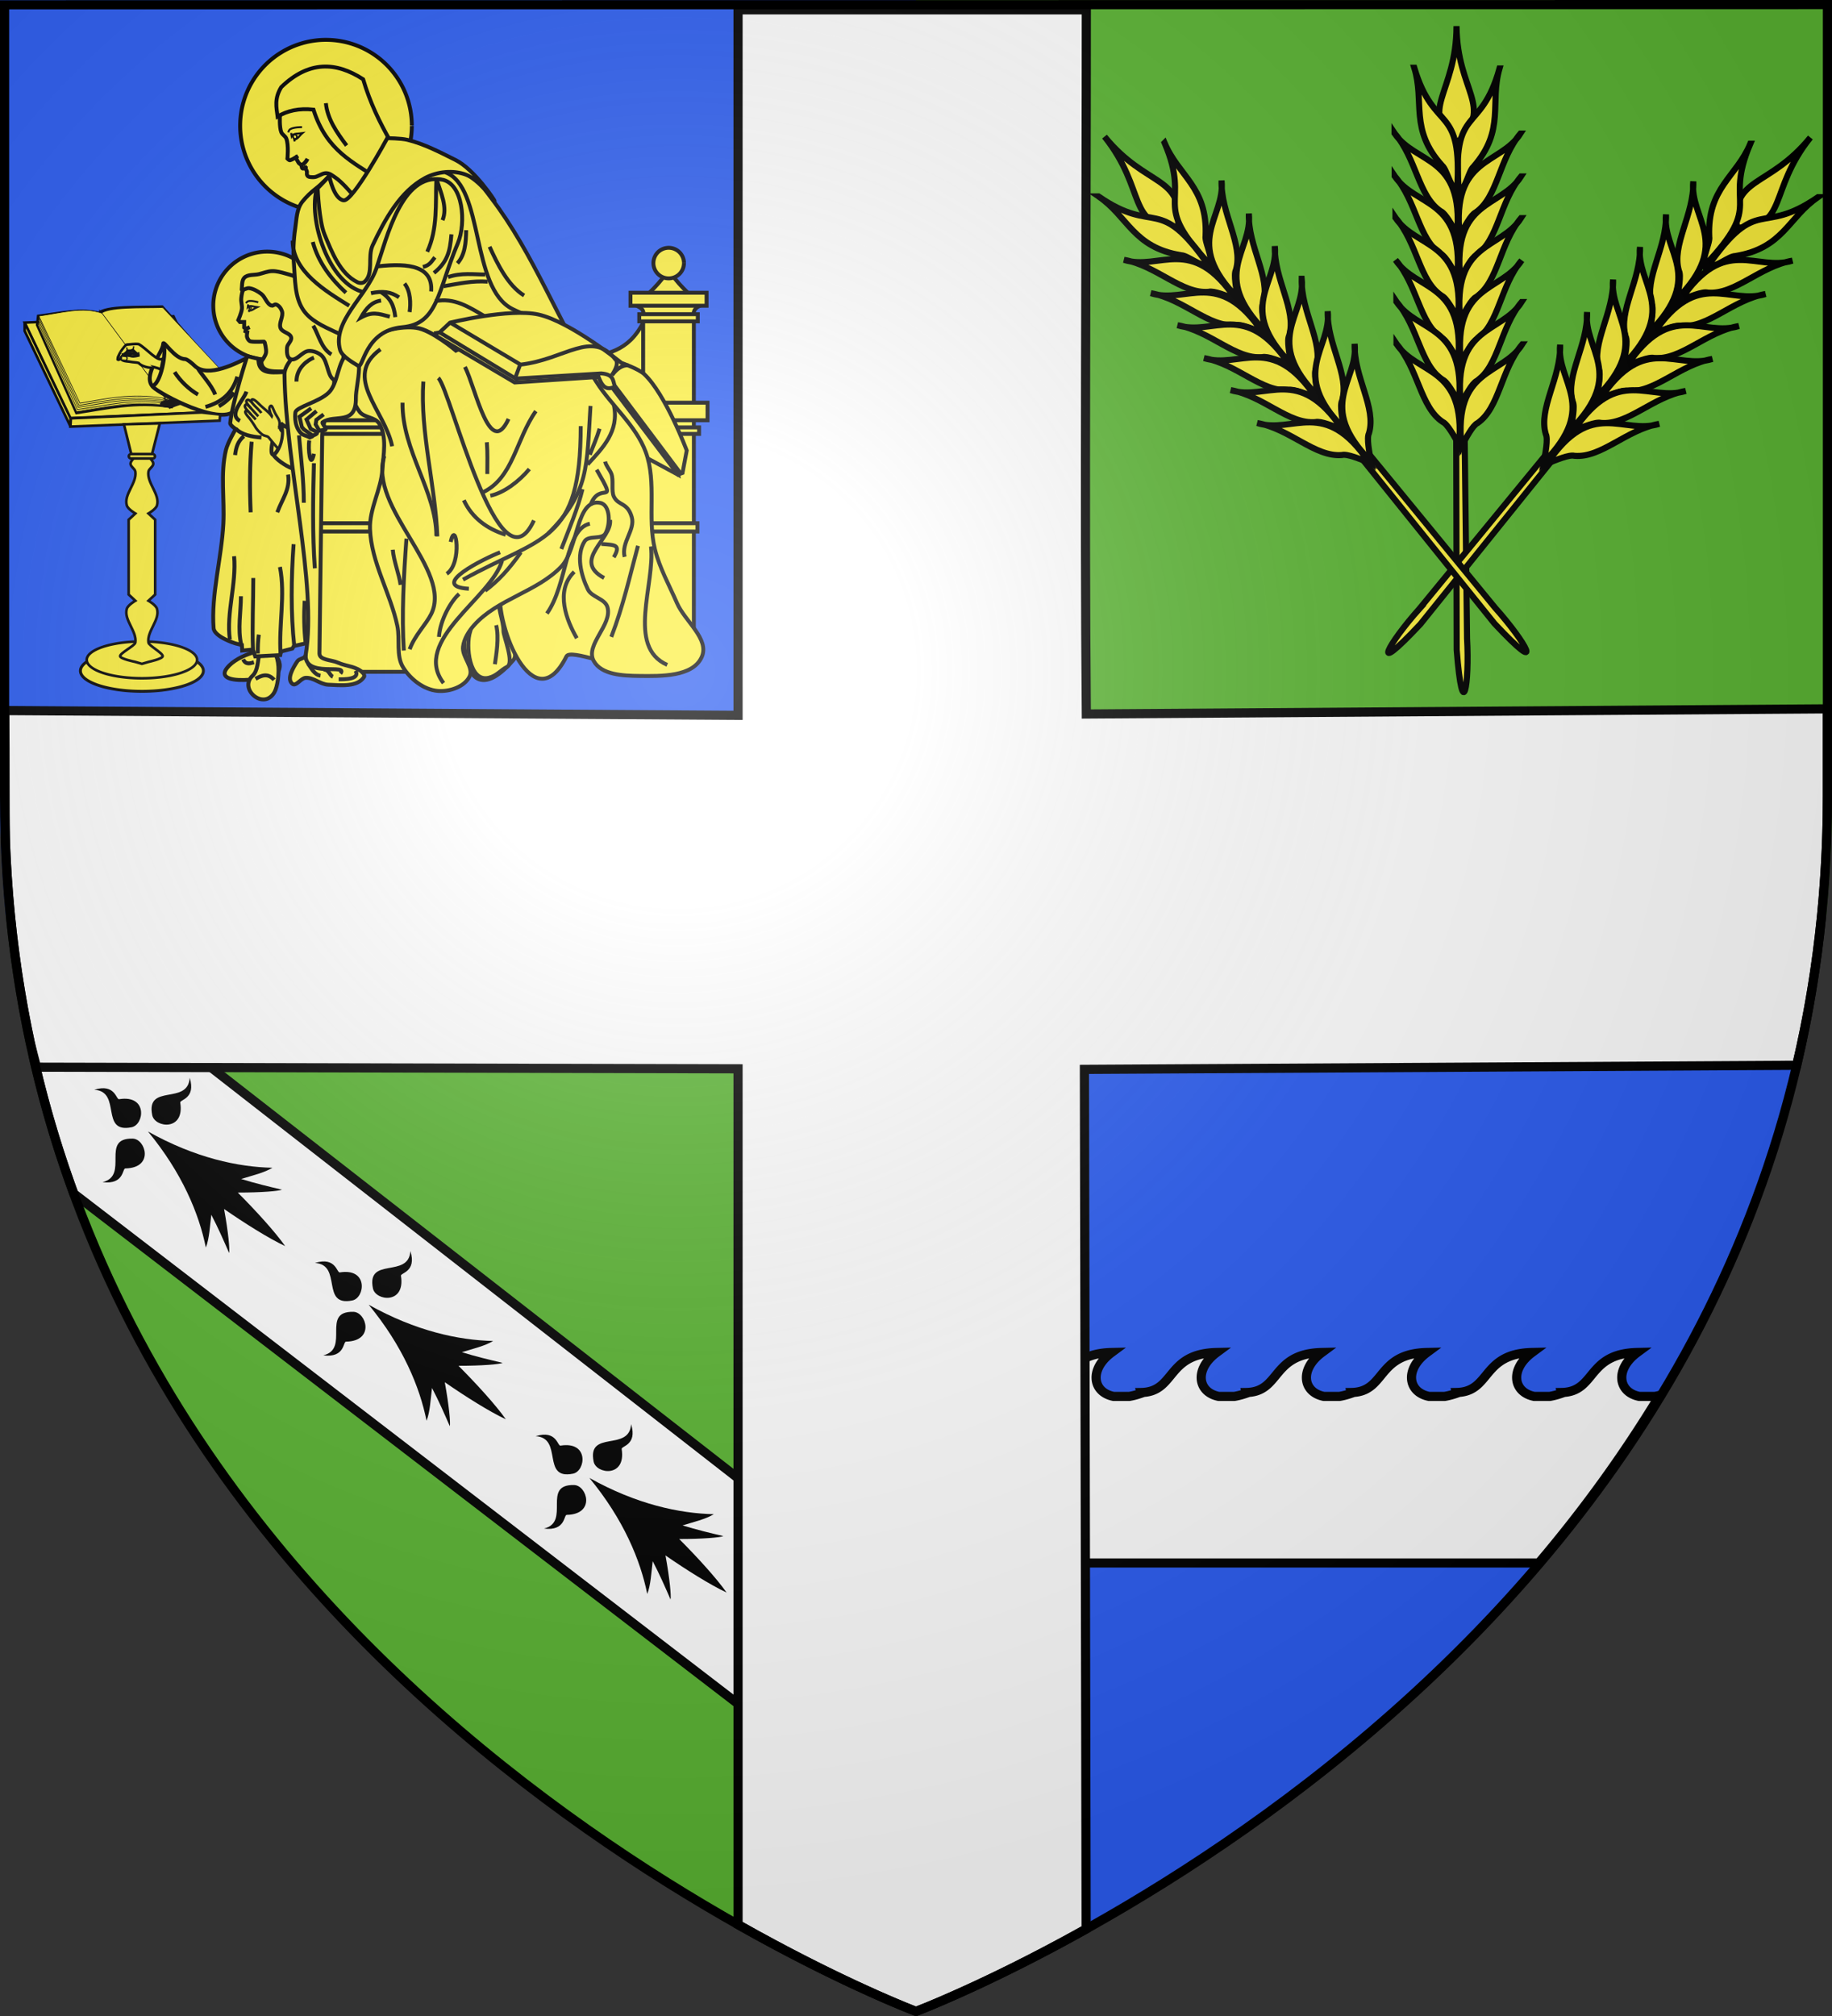 <svg xmlns="http://www.w3.org/2000/svg" xmlns:xlink="http://www.w3.org/1999/xlink" width="600" height="660" version="1.0"><rect width="100%" height="100%" fill="#333333" stroke="none"/><defs><radialGradient xlink:href="#a" id="e" cx="221.445" cy="226.331" r="300" fx="221.445" fy="226.331" gradientTransform="matrix(1.353 0 0 1.349 -77.63 -85.747)" gradientUnits="userSpaceOnUse"/><linearGradient id="a"><stop offset="0" style="stop-color:white;stop-opacity:.314"/><stop offset=".19" style="stop-color:white;stop-opacity:.251"/><stop offset=".6" style="stop-color:#6b6b6b;stop-opacity:.125"/><stop offset="1" style="stop-color:black;stop-opacity:.125"/></linearGradient></defs><g style="display:inline"><path d="M0 0v260.43c0 13.58.672 26.762 1.947 39.57H300V0zM300 300v358.5S570.474 556.543 596 300z" style="fill:#2b5df2;fill-opacity:1;fill-rule:evenodd;stroke:none;display:inline"/><path d="M300 300v360S27.698 557.617 2 300zM600 0v260.43c0 13.58-.672 26.762-1.947 39.57H300V0z" style="fill:#5ab532;fill-opacity:1;fill-rule:evenodd;stroke:none;display:inline"/></g><g style="display:inline"><path d="M329.625 442.781c-16.605.367-13.404 12.827-24.656 13.094v.656c.587 3.205.233 8.58 0 12.313v2.75c.383-.052.751-.134 1.094-.219.009 9.56 0 16.598 0 19.125-.347.036-.716.054-1.094.063v.718c.472 2.664.324 6.8.125 10.25.134 1.543.386 3.085.781 4.594a9 9 0 0 0 1-.281 20.6 20.6 0 0 0 2.469 5.844h194.625c14.187-16.712 27.581-34.992 39.594-54.875-.537.133-1.057.26-1.563.343h-5.125c-6.987-1.391-8.014-8.933-.656-14.375-16.675.369-13.392 12.928-24.813 13.094.022.085.043.161.063.25-1.392.484-2.692.832-3.906 1.031h-5.094c-6.987-1.391-8.045-8.933-.688-14.375-16.674.369-13.391 12.928-24.812 13.094.021.085.074.161.093.25-1.392.484-2.722.832-3.937 1.031h-5.094c-6.987-1.39-8.045-8.933-.687-14.375-16.674.369-13.36 12.928-24.782 13.094.022.084.012.161.032.25-1.392.484-2.692.832-3.907 1.031h-5.093c-6.982-1.391-8.014-8.933-.657-14.375-16.674.369-13.391 12.928-24.812 13.094.021.085.043.161.062.25-1.392.484-2.722.832-3.937 1.031h-5.094c-6.987-1.39-8.045-8.933-.687-14.375-16.674.369-13.36 12.928-24.782 13.094.022.084.044.161.063.25-1.392.484-2.692.832-3.906 1.031h-5.125c-6.987-1.391-8.014-8.933-.657-14.375-16.674.369-13.391 12.928-24.812 13.094.022.084.043.161.062.25-1.392.484-2.691.832-3.906 1.031h-5.125c-6.986-1.391-8.013-8.933-.656-14.375z" style="fill:#fff;fill-opacity:1;fill-rule:evenodd;stroke:#000;stroke-width:3;stroke-linecap:butt;stroke-linejoin:miter;stroke-miterlimit:4;stroke-opacity:1;stroke-dasharray:none;display:inline"/><g transform="translate(-85 -325.693)scale(.426)"><path d="M272.236 1281.547a42.426 14.142 0 1 1-84.853 0 42.426 14.142 0 1 1 84.853 0z" style="fill:#fcef3c;fill-opacity:1;fill-rule:evenodd;stroke:#000;stroke-width:2;stroke-linecap:butt;stroke-linejoin:miter;stroke-miterlimit:4;stroke-opacity:1;stroke-dasharray:none;stroke-dashoffset:0;display:inline" transform="translate(52.622 -147.575)scale(1.114)"/><path d="M272.236 1281.547a42.426 14.142 0 1 1-84.853 0 42.426 14.142 0 1 1 84.853 0z" style="fill:#fcef3c;fill-opacity:1;fill-rule:evenodd;stroke:#000;stroke-width:2;stroke-linecap:butt;stroke-linejoin:miter;stroke-miterlimit:4;stroke-opacity:1;stroke-dasharray:none;stroke-dashoffset:0" transform="translate(78.815 -9.9)"/><path d="M-260.257 1110.069h114.605v81.347h-114.605z" style="fill:#fcef3c;fill-opacity:1;fill-rule:evenodd;stroke:#000;stroke-width:2.085;stroke-linecap:butt;stroke-linejoin:miter;stroke-miterlimit:4;stroke-opacity:1;stroke-dasharray:none;stroke-dashoffset:0" transform="matrix(.999 -.043 .431 .902 0 0)"/><g style="fill:#fcef3c"><path d="m-345.198 366.89-.908 108.598c-33.665-9.28-48.792-5.26-83.11-3.08l11.26-97.69 1.338-9.704c24.34-1.185 57.16-5.718 71.42 1.875z" style="fill:#fcef3c;stroke:#000;stroke-width:2.851;stroke-linecap:butt;stroke-linejoin:miter;stroke-miterlimit:4;stroke-opacity:1;stroke-dasharray:none;stroke-dashoffset:0;marker:none;visibility:visible;display:inline;overflow:visible" transform="matrix(-.699 .055 .495 .665 -147.423 780.34)"/><path d="M-345.198 473.63c-33.12-9.887-82.242-3.064-82.242-3.064l11-97.315" style="fill:#fcef3c;stroke:#000;stroke-width:.713;stroke-linecap:butt;stroke-linejoin:miter;stroke-miterlimit:4;stroke-opacity:1;stroke-dasharray:none;stroke-dashoffset:0;marker:none;visibility:visible;display:inline;overflow:visible" transform="matrix(-.699 .055 .495 .665 -147.423 780.34)"/><path d="M-345.198 471.63c-32.584-9.76-83.599-2.425-83.53-2.775l13.853-97.3" style="fill:#fcef3c;stroke:#000;stroke-width:.713;stroke-linecap:butt;stroke-linejoin:miter;stroke-miterlimit:4;stroke-opacity:1;stroke-dasharray:none;stroke-dashoffset:0;marker:none;visibility:visible;display:inline;overflow:visible" transform="matrix(-.699 .055 .495 .665 -147.423 780.34)"/><path d="M-345.198 469.63c-32.711-10.411-84.483-3.13-84.483-3.13l16.668-92.864" style="fill:#fcef3c;stroke:#000;stroke-width:.713;stroke-linecap:butt;stroke-linejoin:miter;stroke-miterlimit:4;stroke-opacity:1;stroke-dasharray:none;stroke-dashoffset:0;marker:none;visibility:visible;display:inline;overflow:visible" transform="matrix(-.699 .055 .495 .665 -147.423 780.34)"/><path d="M-345.198 467.63c-31.84-9.656-85.791-2.57-85.595-3.36l19.269-77.42" style="fill:#fcef3c;stroke:#000;stroke-width:.713;stroke-linecap:butt;stroke-linejoin:miter;stroke-miterlimit:4;stroke-opacity:1;stroke-dasharray:none;stroke-dashoffset:0;marker:none;visibility:visible;display:inline;overflow:visible" transform="matrix(-.699 .055 .495 .665 -147.423 780.34)"/><path d="M-345.198 465.63c-31.026-9.19-86.833-4.061-86.74-4.624l15.795-95.156" style="fill:#fcef3c;stroke:#000;stroke-width:.713;stroke-linecap:butt;stroke-linejoin:miter;stroke-miterlimit:4;stroke-opacity:1;stroke-dasharray:none;stroke-dashoffset:0;marker:none;visibility:visible;display:inline;overflow:visible" transform="matrix(-.699 .055 .495 .665 -147.423 780.34)"/></g><g style="fill:#fcef3c"><path d="M-345.198 366.89v108.24c-33.664-9.28-68.184-3.745-102.503-1.565l27.044-98.623 8.64-10.498c24.34-1.185 52.559-5.148 66.82 2.445z" style="fill:#fcef3c;stroke:#000;stroke-width:2.851;stroke-linecap:butt;stroke-linejoin:miter;stroke-miterlimit:4;stroke-opacity:1;stroke-dasharray:none;stroke-dashoffset:0;marker:none;visibility:visible;display:inline;overflow:visible" transform="matrix(.699 -.055 .495 .665 336.752 742.324)"/><path d="M-345.198 473.63c-33.12-9.887-66.841-4.228-100.938-1.702l26.995-98.453" style="fill:#fcef3c;stroke:#000;stroke-width:.3;stroke-linecap:butt;stroke-linejoin:miter;stroke-miterlimit:4;stroke-opacity:1;stroke-dasharray:none;stroke-dashoffset:0;marker:none;visibility:visible;display:inline;overflow:visible" transform="matrix(.699 -.055 .495 .665 336.752 742.324)"/><path d="M-345.198 471.63c-32.584-9.76-65.34-3.336-98.85-1.692l26.472-98.158" style="fill:#fcef3c;stroke:#000;stroke-width:.713;stroke-linecap:butt;stroke-linejoin:miter;stroke-miterlimit:4;stroke-opacity:1;stroke-dasharray:none;stroke-dashoffset:0;marker:none;visibility:visible;display:inline;overflow:visible" transform="matrix(.699 -.055 .495 .665 336.752 742.324)"/><path d="M-345.198 469.63c-32.125-9.331-63.545-4.471-96.175-1.971l26.21-99.205" style="fill:#fcef3c;stroke:#000;stroke-width:.713;stroke-linecap:butt;stroke-linejoin:miter;stroke-miterlimit:4;stroke-opacity:1;stroke-dasharray:none;stroke-dashoffset:0;marker:none;visibility:visible;display:inline;overflow:visible" transform="matrix(.699 -.055 .495 .665 336.752 742.324)"/><path d="M-345.198 467.63c-31.545-9.15-61.894-4.658-93.827-2.112l25.818-99.216" style="fill:#fcef3c;stroke:#000;stroke-width:.713;stroke-linecap:butt;stroke-linejoin:miter;stroke-miterlimit:4;stroke-opacity:1;stroke-dasharray:none;stroke-dashoffset:0;marker:none;visibility:visible;display:inline;overflow:visible" transform="matrix(.699 -.055 .495 .665 336.752 742.324)"/><path d="M-344.102 465.345c-31.027-9.19-61.35-4.705-92.317-2.087l24.712-98.716c24.583-1.35 53.057-6.964 67.765 2.507z" style="fill:#fcef3c;stroke:#000;stroke-width:.713;stroke-linecap:butt;stroke-linejoin:miter;stroke-miterlimit:4;stroke-opacity:1;stroke-dasharray:none;stroke-dashoffset:0;marker:none;visibility:visible;display:inline;overflow:visible" transform="matrix(.699 -.055 .495 .665 336.752 742.324)"/></g><path d="M325 1078.25a5.5 2.75 0 1 1-11 0 5.5 2.75 0 1 1 11 0z" style="fill:#000;fill-opacity:1;fill-rule:evenodd;stroke:#000;stroke-width:2;stroke-linecap:butt;stroke-linejoin:miter;stroke-miterlimit:4;stroke-opacity:1;stroke-dasharray:none;stroke-dashoffset:0" transform="matrix(.994 -.085 .106 .799 -102.881 240.295)"/><path d="M586.5 1217c-13.192 12.559 15.413 45.877 7.75 54.75-52.61 60.919-45.273-79.766-7.75-54.75z" style="fill:#fcef3c;stroke:#000;stroke-width:3;stroke-linecap:butt;stroke-linejoin:miter;stroke-miterlimit:4;stroke-opacity:1;stroke-dasharray:none"/><path d="M584 1218c-3.305 28.326 25.932 101.136 51 51 3.143-6.287 40.135 10.73 44 3 40.868-81.736-35.785-207.958-95-54zM396 1265.5c-6.766 1.767-15.083 5.333-20.25 10.5-17.347 17.347 34.74 10.768 37.75 4.75 5.187-10.374-8.32-20.605-17.5-15.25zM694.25 1012c-12.001 23.66-28.702 23.822-44.5 28.5l39.5 33.5 23.25-20.5zM694.25 1006.25c.3-4.3-2.664-5.336-5.25-6.75 8.61-9.155 18.736-17.636 24.625-28 5.71 10.499 15.838 18.79 24.625 27.75-3.558 1.393-5.606 3.609-5.5 7z" style="fill:#fcef3c;stroke:#000;stroke-width:3;stroke-linecap:butt;stroke-linejoin:miter;stroke-miterlimit:4;stroke-opacity:1;stroke-dasharray:none"/><path d="M694 1006h38.978v260.5H694z" style="color:#000;fill:#fcef3c;stroke:#000;stroke-width:3;stroke-linecap:butt;stroke-linejoin:miter;stroke-miterlimit:4;stroke-opacity:1;stroke-dasharray:none;marker:none;visibility:visible;display:inline;overflow:visible"/><path d="M676.586 1166.642h59.153v6.363h-59.153zM690.989 1006h45v5.5h-45zM689.989 1093h47v5h-47zM683.489 1074h60v13.5h-60z" style="color:#000;fill:#fcef3c;stroke:#000;stroke-width:3;stroke-linecap:butt;stroke-linejoin:miter;stroke-miterlimit:4;stroke-opacity:1;stroke-dasharray:none;marker:none;visibility:visible;display:inline;overflow:visible"/><path d="M437.699 1080.728h77.782v200.111h-77.782z" style="color:#000;fill:#fcef3c;fill-opacity:1;fill-rule:nonzero;stroke:#000;stroke-width:3;stroke-linecap:butt;stroke-linejoin:miter;stroke-miterlimit:4;stroke-opacity:1;stroke-dasharray:none;marker:none;visibility:visible;display:inline;overflow:visible"/><path d="M446.847 1093h47v5h-47zM448 1074h60v13.5h-60z" style="color:#000;fill:#fcef3c;stroke:#000;stroke-width:3;stroke-linecap:butt;stroke-linejoin:miter;stroke-miterlimit:4;stroke-opacity:1;stroke-dasharray:none;marker:none;visibility:visible;display:inline;overflow:visible"/><path d="M445 999a41.5 41.5 0 1 1 0-.19" style="color:#000;fill:#fcef3c;stroke:#000;stroke-width:3;stroke-linecap:butt;stroke-linejoin:miter;stroke-miterlimit:4;stroke-opacity:1;stroke-dasharray:none;marker:none;visibility:visible;display:inline;overflow:visible" transform="translate(1.5 .5)"/><path d="M390.058 1039.326c-7.425 3.55-30.828 16.404-41.058 6.174-1.203-1.203-5.466-5-7.25-5-7.868 0-16.75-15.085-16.75-11.75 0 6.614-16.586 24.414-7.75 33.25 5.522 5.522 51.008 29.742 62.5 18.25 5.752-5.752 11.542-32.283 10.308-40.924zM398.98 1266.401c-1.359 6.134-1.085 13.538-5.329 17.488-10.82 10.07 8.56 26.892 16.801 12.72 4.879-8.39 6.352-42.649-11.472-30.208z" style="fill:#fcef3c;stroke:#000;stroke-width:3;stroke-linecap:butt;stroke-linejoin:miter;stroke-miterlimit:4;stroke-opacity:1;stroke-dasharray:none"/><path d="M389.588 1038.265s-11.304 34.736-13.088 51.36c-.192 1.785 4.25 4.625 4.25 4.625s-6.118 10.274-7.5 16c-4.44 18.4-.982 37.849-2 56.75-1.442 26.776-9.49 54.702-7.5 80.25.53 6.8 16.75 11.75 16.75 11.75l5 1.25.25 4.25 8.25-.75 1.75 5.25 19.25-1 .5-2.75 8.75-2.25 1.25-2 13.25-3-2.75-208.75z" style="fill:#fcef3c;stroke:#000;stroke-width:3;stroke-linecap:butt;stroke-linejoin:miter;stroke-miterlimit:4;stroke-opacity:1;stroke-dasharray:none"/><path d="M387.25 986c-1.58 2.177-1.952 5.077-2.25 7.75-.305 2.738.847 5.517.5 8.25-.375 2.954-2.75 8.5-2.75 8.5l1.25 1.5h3.25v4.25l1.25 1 3-1.25-2.945 1.177-.353 1.945 1.414.619s-.545 2.789-.089 4.065c.458 1.28 1.324 2.81 2.652 3.094 3.221.688 10.695-.01 10.695.265 0 0 1.669 5.738 1.15 8.574-.447 2.438-3.536 6.54-3.536 6.54-.108 9.455 11.748 7.4 19.96 7.833l4.081-8.805-.884-12.64 1.856-5.48-8.22-7.336 1.503-11.932-5.568-7.336-5.304 1.237-4.154-7.07-5.745-4.067-8.132-2.475s-2.008.933-2.631 1.792z" style="fill:#fcef3c;stroke:#000;stroke-width:3;stroke-linecap:butt;stroke-linejoin:miter;stroke-miterlimit:4;stroke-opacity:1;stroke-dasharray:none"/><path d="M436.638 1166.642h79.903v6.364h-79.903z" style="color:#000;fill:#fcef3c;stroke:#000;stroke-width:3;stroke-linecap:butt;stroke-linejoin:miter;stroke-miterlimit:4;stroke-opacity:1;stroke-dasharray:none;marker:none;visibility:visible;display:inline;overflow:visible"/><path d="M426.385 1036.888c-3.63 4.59-8.208 9.706-8.131 15.556.912 69.797 25.27 160.867 16.263 215.668-.424 2.582-4.923 2.412-6.364 4.596-3.258 4.94-8.472 13.58-3.889 17.324 2.9 2.37 6.515-4.363 10.253-4.596 6.028-.375 11.29 5.054 17.324 5.303 9.4.388 22.615 1.983 27.577-6.01.513-.826-.073-2.091-.707-2.829-4.579-5.328-13.059-5.203-19.445-8.131-4.791-2.197-14.21-1.801-14.142-7.071l2.121-166.878c.187-14.7 9.751-28.443 9.192-43.133-.317-8.347-.433-18.97-7.07-24.042-4.684-3.578-12.136-2.358-17.678-.353-2.2.795-3.852 2.761-5.304 4.596z" style="fill:#fcef3c;stroke:#000;stroke-width:3;stroke-linecap:butt;stroke-linejoin:miter;stroke-miterlimit:4;stroke-opacity:1;stroke-dasharray:none"/><path d="M408.354 999.411c-3.834-1.166-4.75-6.608-7.955-9.015-2.76-2.074-5.951-3.928-9.369-4.42-1.889-.272-6.01 2.475-5.657.884.354-1.59-.158-6.675 1.945-8.839 2.71-2.787 7.533-1.925 11.313-2.828 3.351-.801 6.633-2.211 10.077-2.298 3.409-.086 6.786.87 10.076 1.768 3.886 1.06 7.885 2.128 11.314 4.242 3.62 2.232 5.999 6.067 9.369 8.662 5.31 4.089 13.671 4.95 16.97 10.784 2.35 4.155-.863 9.702.354 14.319.988 3.747 4.495 6.505 5.48 10.253 1.919 7.296 1.809 15.192.53 22.627-.673 3.915-.29 10.74-4.242 11.137-7.564.76-6.225-14.567-12.198-19.269-2.591-2.04-6.073-3.314-9.369-3.182-5.195.21-9.62 8.413-14.319 6.187-2.714-1.285-2.628-5.663-2.475-8.662.146-2.852 3.853-5.179 3.182-7.955-.844-3.491-6.776-3.744-8.132-7.07-1.651-4.052 2.458-8.936 1.061-13.082-.733-2.175-2.398-4.468-4.596-5.127-1.109-.332-2.251 1.221-3.359.884z" style="fill:#fcef3c;stroke:#000;stroke-width:3;stroke-linecap:butt;stroke-linejoin:miter;stroke-miterlimit:4;stroke-opacity:1;stroke-dasharray:none"/><path d="M508 851a61.5 61.5 0 1 1 0-.281" style="color:#000;fill:#fcef3c;stroke:#000;stroke-width:2.797;stroke-linecap:butt;stroke-linejoin:miter;stroke-miterlimit:4;stroke-opacity:1;stroke-dasharray:none;marker:none;visibility:visible;display:inline;overflow:visible" transform="translate(-28.939 -51.826)scale(1.073)"/><path d="m721 1129.5-25.5-13.75-40.75-58.5 5.75-8 32.25 25 26.5 44.75zM583.375 1221.375c-2.026 10.172 3.25 19.263 3.25 28.375 0 3.755 8.537 24.357 2.75 27.25-5.148 2.574-7.772 6.818-14 8.375-15.067 3.767-17.99-24.656-14.375-35.5 1.93-5.788-.948-12.23 1.875-17.875 3.411-6.823 16.267-7.428 21.25-10.75" style="fill:#fcef3c;stroke:#000;stroke-width:3;stroke-linecap:butt;stroke-linejoin:miter;stroke-miterlimit:4;stroke-opacity:1;stroke-dasharray:none"/><path d="M550 1034s-18.88-15.964-30.5-17.5c-12.304-1.627-26.574 1.427-36 9.5-8.843 7.573-13.203 20.385-14 32-.545 7.948 1.66 16.672 6.5 23 3.542 4.632 11.95 4.03 15 9 6.204 10.111 3.303 23.665 2.5 35.5-1.05 15.458-10.034 30.016-9.5 45.5.889 25.786 15.691 49.251 21 74.5 2.216 10.541-1.194 22.856 4.5 32 5.644 9.065 15.862 17.069 26.5 18 8.918.78 20.467-3.008 24.5-11 3.535-7.004-6.023-15.221-5-23 .807-6.134 4.386-11.88 8.5-16.5 17.891-20.092 48.38-25.58 67-45 13.254-13.824 11.195-52.624 30-49 7.802 1.504 7.96 16.611 4 23.5-2.839 4.938-12.915 1.212-16 6-6.694 10.392-2.907 25.884 2.5 37 2.942 6.05 13.044 7.064 15 13.5 4.15 13.653-17.376 28.997-10.5 41.5 5.917 10.76 22.72 11.352 35 11.5 16.713.201 41.123.734 48-14.5 6.26-13.867-12.949-27.541-19-41.5-5.946-13.716-13.429-26.984-17-41.5-5.959-24.22 1.633-51.1-7-74.5-7.618-20.65-26.187-35.429-38-54-29.17-45.856-47.995-98.322-81-141.5-7.3-9.55-14.376-20.943-25.5-25.5-19.896-8.15-59.906-19.795-78.5-9-15.29 8.877-18.832 18.286-30.856 27.613-3.693 2.864-7.1 6.132-10.144 9.887-4.454 5.497-4.448 13.504-5.5 20.5-1.364 9.07-1.738 18.357-1 27.5.957 11.86.472 25.053 7 35 5.454 8.31 15.501 12.777 24.5 17 8.456 3.968 17.16 6.435 26.5 6.375 8.5-7.455 24.093-10.898 36.5-9.375 11.49 1.41 30 17.5 30 17.5z" style="fill:#fcef3c;stroke:#000;stroke-width:3;stroke-linecap:butt;stroke-linejoin:miter;stroke-miterlimit:4;stroke-opacity:1;stroke-dasharray:none"/><path d="M684.239 989.5h58.5v10h-58.5z" style="color:#000;fill:#fcef3c;stroke:#000;stroke-width:3;stroke-linecap:butt;stroke-linejoin:miter;stroke-miterlimit:4;stroke-opacity:1;stroke-dasharray:none;marker:none;visibility:visible;display:inline;overflow:visible"/><path d="M414.718 853.747s-.458 8.524 1.06 12.375c.77 1.952 3.162 2.981 3.89 4.95 1.923 5.2.832 15.366.832 15.366s1.308 1.413 1.996 1.25c1.54-.363 4.243-2.12 4.243-2.12l2.475 4.242 2.121 1.767c2.214-1.284 3.38-2.82 4.596-4.95-.98 2.229-2.426 3.636-4.507 4.774 0 0-.12 2.087.618 2.563.656.422 2.298-.442 2.298-.442s.472 1.417.805 1.972c.894 1.492-.215 2.472.676 3.965.84 1.406 3.231 1.204 4.868 1.225 2.69.034 6.025-2.693 8.696-3.014 3.364-.404 5.547 1.7 7.936 3.277 4.957 3.27 12.728 12.462 12.728 12.462 6.77-5.737 12.609-11.984 15.733-19.71l-30.759-56.215c-13.435 5.42-36.236 3.817-40.305 16.263z" style="fill:#fcef3c;stroke:#000;stroke-width:3;stroke-linecap:butt;stroke-linejoin:miter;stroke-miterlimit:4;stroke-opacity:1;stroke-dasharray:none"/><path d="M426.687 885.437c.415.13 1.28-.642 2-1.125M434 894l1-2" style="fill:#fcef3c;stroke:#000;stroke-width:3;stroke-linecap:butt;stroke-linejoin:miter;stroke-miterlimit:4;stroke-opacity:1;stroke-dasharray:none"/><path d="M421.125 866.25s.554-1.749 1.25-2.25c2.58-1.858 9.375-1.75 9.375-1.75M423.375 866.75l.375 2.375c1.215-2.285 5.214-1.786 8.25-2.25-2.06 1.723-3.595 4.763-6.25 5l.375 1.375" style="fill:#fcef3c;stroke:#000;stroke-width:1.5;stroke-linecap:butt;stroke-linejoin:miter;stroke-miterlimit:4;stroke-opacity:1;stroke-dasharray:none"/><path d="M426.502 869.594a.657.406 0 1 1 0-.002" style="color:#000;fill:#fcef3c;fill-opacity:1;fill-rule:nonzero;stroke:#000;stroke-width:3;stroke-linecap:butt;stroke-linejoin:miter;stroke-miterlimit:4;stroke-opacity:1;stroke-dasharray:none;marker:none;visibility:visible;display:inline;overflow:visible" transform="rotate(-20.122 426.167 868.288)"/><path d="M412.95 854.1c-.906-7.013-2.619-13.797 2.829-22.627 20.977-20.25 41.955-19.66 62.932-6.01 5.317 17.974 12.731 33.152 20.86 47.376l-9.192 29.345c-18.944-12.91-39.876-21.643-49.851-53.386-11.19-1.227-20.157.877-27.578 5.303z" style="fill:#fcef3c;stroke:#000;stroke-width:3;stroke-linecap:butt;stroke-linejoin:miter;stroke-miterlimit:4;stroke-opacity:1;stroke-dasharray:none"/><path d="M450.073 843.848c1.163 12.025 8.256 22.356 15.91 32.527" style="fill:none;stroke:#000;stroke-width:3;stroke-linecap:butt;stroke-linejoin:miter;stroke-miterlimit:4;stroke-opacity:1;stroke-dasharray:none"/><path d="M466.69 1036.27c-7.693 6.196-7.11 22.812-14.407 29.963-7.309 7.162-24.444 10.89-25.641 15.081 0 0-1.539 9.654 3.813 15.627 2.036 2.273 4.052 2.078 7.247 3.79.553-.407 1.9-.33 2.753-1.69 1.079-.228 2.897-1.04 2.888-1.873-.022-1.931 3.631-1.991 5.979-2.267 2.254-.265-2.36-4.606-1.852-5.784 9.237-6.597 25.958 2.885 25.673-18.641-.143-10.825 8.673-36.368-6.453-34.207z" style="fill:#fcef3c;stroke:#000;stroke-width:3;stroke-linecap:butt;stroke-linejoin:miter;stroke-miterlimit:4;stroke-opacity:1;stroke-dasharray:none"/><path d="M539 902.5c-30.594-4.947-41.988 44.544-50 68-7.428 21.747-34.315 40.904-28 63 1.45 5.073 10.709 10.191 13.867 12.15 3.98 2.47 4.983-27.08 33.883-29.65 27.72-2.465 27.007-27.304 42.75-64.5 6.57-15.523 4.14-46.31-12.5-49z" style="fill:#fcef3c;stroke:#000;stroke-width:3;stroke-linecap:butt;stroke-linejoin:miter;stroke-miterlimit:4;stroke-opacity:1;stroke-dasharray:none"/><path d="m452.677 899.987-8.927 9.263s.99 25.038 5.25 35.375c5.663 13.741 11.943 30.13 25.25 36.75 1.643.818 4.094.93 5.5-.25 7.325-6.148 2.174-19.35 6.25-28 9.315-19.769 21.011-41.385 40.25-51.75 9.346-5.035 21.855-6.345 31.75-2.5 9.562 3.716 21.75 20.125 21.75 20.125.467-.187-15.495-24.3-30-31.5-11.977-5.946-24.007-12.34-37-15.5-5.037-1.225-15.5-1.25-15.5-1.25s-26.316 48.584-33.5 47.75c-7.581-.88-11.073-18.513-11.073-18.513z" style="fill:#fcef3c;stroke:#000;stroke-width:3;stroke-linecap:butt;stroke-linejoin:miter;stroke-miterlimit:4;stroke-opacity:1;stroke-dasharray:none"/><path d="M531 988.5c1.506-19.003-16.217-22.142-41.25-19.25M528 958c8.203-17.688 6.263-37.067 7-56 3.637 10.926 8.75 22.097 4.75 31.75M495 1115c-12.577 39.734 52.927 87.647 36 121.5-3.97 7.941-12.762 16.534-16.5 27M540.5 1289.5c-24.73-32.643 36.856-65.495 45-94" style="fill:none;stroke:#000;stroke-width:3;stroke-linecap:butt;stroke-linejoin:miter;stroke-miterlimit:4;stroke-opacity:1;stroke-dasharray:none"/><path d="M555.5 1210c60.967-33.88 90.5-27.487 90.5-118" style="fill:none;stroke:#000;stroke-width:3;stroke-linecap:butt;stroke-linejoin:miter;stroke-miterlimit:4;stroke-opacity:1;stroke-dasharray:none"/><path d="M536.5 1055c9.536 8.855 46.564 167.86 73.5 109.5" style="fill:none;stroke:#000;stroke-width:3;stroke-linecap:butt;stroke-linejoin:miter;stroke-miterlimit:4;stroke-opacity:1;stroke-dasharray:none"/><path d="M611.5 1080.5c-15.42 21.807-17.36 51.589-41 62.5M509 1074c-.476 36.935 26 68.05 26 102.5" style="fill:none;stroke:#000;stroke-width:3;stroke-linecap:butt;stroke-linejoin:miter;stroke-miterlimit:4;stroke-opacity:1;stroke-dasharray:none"/><path d="M535.75 1176.75c-1.445-38.903-13.335-80.225-10.75-119M492 1033c-29.443 21.33 3.472 46.862 9 74.5M468 999.5c-17.934-11.151-43.5-26.323-43.5-50M465.5 989.5c-11.495-10.518-21.374-23.529-25.5-39M542 897c29.956 11.107 19.06 88.78 51.5 105 14.955 7.478 32.686 11.186 42 20.5M653.5 1076.5c-2.98 46.018-.59 66.09-32.5 98M660.5 1094c-2.127 7.073-4.91 13.268-7.5 20" style="fill:none;stroke:#000;stroke-width:3;stroke-linecap:butt;stroke-linejoin:miter;stroke-miterlimit:4;stroke-opacity:1;stroke-dasharray:none"/><path d="M671.5 1076c4.137 20.035-8.509 32.691-20.25 45.5M658.25 1125.5c17.269 29.836 2.226 7.716-4.75 27.25M664.75 1119.25c.748 3.353 3.506 6.14 4.75 9.25 2.018 5.046-.204 13.342 2 17.75 3.557 7.113 10.433 4.14 13.75 15.75 2.793 9.774-8.278 19.388-5.5 30.5M700 1184.5c3.403 28.53-19.18 77.14 12.5 91M690 1184c-6.341 23.549-11.263 45.985-20.5 70M543 1205.5c12.25-8.156 6.918-42.783 3-24.5M560 1217c-32.042-1.92 12.806-23.695 24-28M600 1189c-9.198 13.11-17.463 21.973-27.5 29.5M557 1046.5c8.38 16.649 19.075 71.253 33.5 40M576.5 1145.5c10.586-2.22 22.261-11.213 30-20.5M534 996c14.794-2.987 25.99 4.495 38 11.5M540.5 984.5c11.714-1.937 21.936-4.362 34-3.5M544 977.5c10.004-3.524 19.934-2 28.5-2M501.5 1187c.778 8.903 4.773 18.408 6 27M512 1178.5c-2.104 29.396-3.728 58.354-2 86M552.5 1221c-5.976 5.233-14.538 19.53-15.5 33" style="fill:none;stroke:#000;stroke-width:3;stroke-linecap:butt;stroke-linejoin:miter;stroke-miterlimit:4;stroke-opacity:1;stroke-dasharray:none"/><path d="m535.25 1023 60 35.5 64.5-4.25c2.086 5.342 4.482 10.116 10.5 8.25l50.5 66.75 3.5-1.25 3.25-17.25s-16.35-43.462-32.75-58.75c-4.309-4.016-17.487-8.603-17.487-8.603s-39.155-31.663-63.763-37.147c-22.217-4.951-68 6.25-68 6.25l-8 7.5-2.75.5z" style="fill:#fcef3c;stroke:#000;stroke-width:3;stroke-linecap:butt;stroke-linejoin:miter;stroke-miterlimit:4;stroke-opacity:1;stroke-dasharray:none"/><path d="m537.5 1020 58.5 35.5 65.75-4c9.54.728 8.942 5.356 10.25 9.25l50.75 67.5M670.156 1052.781c3.465-4.685 7.854-7.874 12.451-7.462" style="fill:none;stroke:#000;stroke-width:3;stroke-linecap:butt;stroke-linejoin:miter;stroke-miterlimit:4;stroke-opacity:1;stroke-dasharray:none"/><path d="m545.25 1012.25 54.5 32.5c34.406-3.992 54.829-27.12 73-3.875M599.25 1045.25 596 1054" style="fill:none;stroke:#000;stroke-width:3;stroke-linecap:butt;stroke-linejoin:miter;stroke-miterlimit:4;stroke-opacity:1;stroke-dasharray:none"/><path d="M672.25 1040.25c3.228 2.704.761 7.92-2.25 12.438M556.14 1148.964c6.306 13.647 17.952 22.073 32.173 26.517M647.356 1140.479c-3.565 14.979-10.525 31.042-16.263 45.962M661.852 1182.552c10.775.813 15.185.586 9.546 10.253" style="fill:none;stroke:#000;stroke-width:3;stroke-linecap:butt;stroke-linejoin:miter;stroke-miterlimit:4;stroke-opacity:1;stroke-dasharray:none"/><path d="M668.57 1164.167c1.702 14.56-29.743 31.008-4.597 44.548M573.817 1104.417c.676 8.06.354 16.274.354 24.395M575.938 954.156c5.896 12.907 13.944 29.74 26.517 37.477M557.907 941.428c-.123 9.519-.808 18.956-6.717 25.456M484.722 989.865c8.973-1.873 15.267-1.179 21.566 3.182" style="fill:none;stroke:#000;stroke-width:3;stroke-linecap:butt;stroke-linejoin:miter;stroke-miterlimit:4;stroke-opacity:1;stroke-dasharray:none"/><path d="M492.146 988.805c7.648 4.913 10.134 10.004 11.314 19.445M499.217 1007.897c-9.061-2.417-13.506-4.06-22.273.707 4.242-7.496 8.477-12.07 15.556-13.082M510.531 982.44c4.778 6 4.82 15.4 3.89 21.921M524.673 969.713c5.431-1.371 6.5-4.134 9.193-7.425M546.594 944.61c-1.058 13.613-3.277 21.387-13.436 29.699M443.356 908.548c-7.422 24.233 9.033 75.134 36.416 80.61M448.312 1083.02l-5.58 4.187-.534 3.495 2.925 4.97" style="fill:none;stroke:#000;stroke-width:3;stroke-linecap:butt;stroke-linejoin:miter;stroke-miterlimit:4;stroke-opacity:1;stroke-dasharray:none"/><path d="m442.86 1080.44-7.659 6.48 3.148 7.147 5.56 2.86" style="fill:none;stroke:#000;stroke-width:3;stroke-linecap:butt;stroke-linejoin:miter;stroke-miterlimit:4;stroke-opacity:1;stroke-dasharray:none"/><path d="m438.789 1078.31-8.989 6.485 1.798 7.937 1.64 1.89 6.541 4.58" style="fill:none;stroke:#000;stroke-width:3;stroke-linecap:butt;stroke-linejoin:miter;stroke-miterlimit:4;stroke-opacity:1;stroke-dasharray:none"/><path d="M388.639 997.572s.845-1.27 1.517-1.51c2.488-.89 7.892.76 7.892.76M390.321 998.49l-.247 1.983c1.497-1.545 4.576-.226 7.109.103-2.043.901-3.969 2.977-6.144 2.555l-.017 1.185" style="fill:#fcef3c;stroke:#000;stroke-width:1.5;stroke-linecap:butt;stroke-linejoin:miter;stroke-miterlimit:4;stroke-opacity:1;stroke-dasharray:none;display:inline"/><path d="M426.502 869.594a.657.406 0 1 1 0-.002" style="color:#000;fill:#fcef3c;fill-opacity:1;fill-rule:nonzero;stroke:#000;stroke-width:1.804;stroke-linecap:butt;stroke-linejoin:miter;stroke-miterlimit:4;stroke-opacity:1;stroke-dasharray:none;marker:none;visibility:visible;display:inline;overflow:visible" transform="rotate(-4.047 4316.258 324.846)scale(.831)"/><path d="M440.35 1014.79c4.189 7.093 6.19 17.562 13.966 22.098M434.517 1267.67c-1.004 18.237 33.32 6.397 26.693 14.496" style="fill:none;stroke:#000;stroke-width:3;stroke-linecap:butt;stroke-linejoin:miter;stroke-miterlimit:4;stroke-opacity:1;stroke-dasharray:none"/><path d="M436.196 1274.387c2.705 3.572 4.92 8.684 9.723 9.37M448.129 1279.16c4.414-.337 4.681 4.343 7.336 5.48M472.878 1279.956c3.778 6.858-8.805 6.629-12.993 6.629M429.39 1099.113c1.488 17.159 3.713 34.368 3.713 51.796M437.346 1103.002c-1.185 5.877.722 23.38 3.535 10.253M440.881 1120.503c-.74 26.321-1.2 54.08.707 80.787M440.881 1039.363c-4.578 1.833-13.435 7.6-13.435 18.385M376.25 1256c-2.877-20.557 5.199-42.562 3.25-64M385 1260c-2.865-12.375-.25-24.713-.25-37.25M394 1263.25c-.642-17.482.25-36.443.25-54.5M397.75 1266.75c-.039-4.866.076-9.783.75-14.5M415.25 1267c-1.544-21.768 3.793-45.284-.5-66.75M425.75 1261c-2.724-24.85-2.325-52.704-.5-78.25M434.5 1258.5c-1.233-10.462-1.384-21.48-.75-32.25M380.75 1094c4.72 4.751 12.468 6.23 19.75 6.75M387 1099.75c-4.602 3.953-5.92 8.282-6.75 14.5M393 1104c-1.509 17.603-1.531 36.278-.75 54.25M421 1129.25c1.83 11.453-4.665 18.842-8.25 29M398.25 1039.75c-.589 12.075 8.862 11.259 18.75 10.75M420.625 1093.125c-2.927-1.35-4.996-2.698-5.375-3.875 5.797 15.985-11.262 38.304-6 13.75" style="fill:none;stroke:#000;stroke-width:3;stroke-linecap:butt;stroke-linejoin:miter;stroke-miterlimit:4;stroke-opacity:1;stroke-dasharray:none"/><path d="M409.5 1113.75c1.903 3.457 8.982 8.609 14.875 10.875M389 1065.5c-2.197 6.714-14.232 17.529-5 22.5" style="fill:none;stroke:#000;stroke-width:3;stroke-linecap:butt;stroke-linejoin:miter;stroke-miterlimit:4;stroke-opacity:1;stroke-dasharray:none"/><path d="M718.25 954.75a11.75 11.75 0 1 1 0-.054" style="color:#000;fill:#fcef3c;fill-opacity:1;fill-rule:nonzero;stroke:#000;stroke-width:3;stroke-linecap:butt;stroke-linejoin:miter;stroke-miterlimit:4;stroke-opacity:1;stroke-dasharray:none;marker:none;visibility:visible;display:inline;overflow:visible" transform="translate(7.125 12)"/><path d="M410.25 1287c-4.808-5.53-9.802-3.345-14.25-.75M386.5 1271.25c1.96 4.523 5.734 2.969 8.25 2.25M581 1245c2.352 9.717.001 22.99-1 30M653 1167c-19.098 4.145-17.19 46.865-33 69" style="fill:none;stroke:#000;stroke-width:3;stroke-linecap:butt;stroke-linejoin:miter;stroke-miterlimit:4;stroke-opacity:1;stroke-dasharray:none"/><path d="M641 1204c-15.198 14.769-5.562 38.036 2 51M351.75 1047.75c2.01 3.839 10.355 12.473 13.25 20M316 1061.25c7.236-.282 12.018-27.473 9-32M382 1054c-3.761 12.712-11.905 19.651-24.5 23.25M379.5 1066.25c-3.25 4.595-7.3 7.904-11.75 10.5M333.75 1050.5c4.524 6.969 10.977 13.153 18 17.25" style="fill:none;stroke:#000;stroke-width:3;stroke-linecap:butt;stroke-linejoin:miter;stroke-miterlimit:4;stroke-opacity:1;stroke-dasharray:none"/><g style="stroke-width:2;stroke-miterlimit:4;stroke-dasharray:none"><path d="m295.27 1038.35 4.67-6.304 8.73-.747 1.95 7.479c-2.203-.488-4.083-.73-5.643-2.083-1.302.227-2.617.279-3.951.066-1.775.829-3.605 1.984-5.755 1.588z" style="fill:#fcef3c;fill-opacity:1;stroke:#000;stroke-width:2;stroke-linecap:butt;stroke-linejoin:miter;stroke-miterlimit:4;stroke-opacity:1;stroke-dasharray:none" transform="translate(-2.828 -.619)"/><path d="M310.391 1037.482c-2.202-.487-4.083-.73-5.642-2.083-1.302.227-2.617.28-3.951.066-1.775.83-3.606 1.984-5.756 1.589" style="fill:none;stroke:#000;stroke-width:1;stroke-linecap:butt;stroke-linejoin:miter;stroke-miterlimit:4;stroke-opacity:1;stroke-dasharray:none" transform="translate(-2.828 -.619)"/><g style="stroke-width:4.279;stroke-miterlimit:4;stroke-dasharray:none"><path d="M-204.75 605.101c-.695 3.017-1.287 5.891-1.718 7.959-.076 5.181 3.638 4.1 4.82 1.857.657-1.047 2.543-5.958 2.465-7.967" style="fill:#fcef3c;fill-opacity:1;stroke:#000;stroke-width:2.139;stroke-linecap:butt;stroke-linejoin:miter;stroke-miterlimit:4;stroke-opacity:1;stroke-dasharray:none;display:inline" transform="matrix(.35 .287 -.291 .385 540.71 862.427)"/><path d="m-205.727 609.917.84.18c1.232.077.045 4.988-.75 6.023" style="fill:none;stroke:#000;stroke-width:2.139;stroke-linecap:butt;stroke-linejoin:miter;stroke-miterlimit:4;stroke-opacity:1;stroke-dasharray:none;display:inline" transform="matrix(.35 .287 -.291 .385 540.71 862.427)"/></g><g style="stroke-width:4.279;stroke-miterlimit:4;stroke-dasharray:none"><path d="M-208.833 562.26c2.259-.787 5.027-5.963 4.917-8.17 1.711-.836 5.821-1.382 7.776-4.384 4.514 1.48 6.402 2.993 11.746 3.356 1.815 3.248 3.82 6.28 5.993 8.63 4.477 3.021 9.715 2.39 14.623 2.397 6.06-.99 19.823-3.622 24.535-2.366l-3.835-18.219c-2.673 10.74-33.327-4.736-47.546-5.767-6.782 1.576-13.038 5.57-18.452 7.846-1.834 1.175-3.767 8.107-5.25 14.507" style="fill:#fcef3c;fill-opacity:1;stroke:#000;stroke-width:4.279;stroke-linecap:butt;stroke-linejoin:miter;stroke-miterlimit:4;stroke-opacity:1;stroke-dasharray:none;display:inline" transform="matrix(.416 .171 -.185 .449 484.892 820.158)"/><path d="M-184.274 552.942c-.013-1.667-.203-2.367-1.199-3.656m-10.697.4c.455-1.94-.027-4.03-.864-5.787m-6.928 10.424c-.923-1.548-2.733-4.093-3.64-4.32" style="fill:none;stroke:#000;stroke-width:2.139;stroke-linecap:butt;stroke-linejoin:miter;stroke-miterlimit:4;stroke-opacity:1;stroke-dasharray:none;display:inline" transform="matrix(.416 .171 -.185 .449 484.892 820.158)"/></g><g style="stroke-width:4.279;stroke-miterlimit:4;stroke-dasharray:none"><path d="M-214.295 559.931c-.44 3.268-.554 6.963-.662 9.148.731 5.13 4.232 3.485 5.05 1.085.487-1.137 1.585-6.282 1.196-8.254" style="fill:#fcef3c;fill-opacity:1;stroke:#000;stroke-width:4.279;stroke-linecap:butt;stroke-linejoin:miter;stroke-miterlimit:4;stroke-opacity:1;stroke-dasharray:none;display:inline" transform="matrix(.416 .171 -.185 .449 484.892 820.158)"/><path d="M-208.85 562.259c-.775-.216-1.67-.367-2.324-1.067m-3.54 4.667.857.047c1.23-.116.822 4.92.197 6.067" style="fill:none;stroke:#000;stroke-width:2.139;stroke-linecap:butt;stroke-linejoin:miter;stroke-miterlimit:4;stroke-opacity:1;stroke-dasharray:none;display:inline" transform="matrix(.416 .171 -.185 .449 484.892 820.158)"/></g><path d="M309.61 1038.188c-1.424.357-4.074 1.068-5.898.74-2.203-.618-4.747-.838-6.928-.278-1.519.432-1.744 2.025-.908 2.861 1.055 1.157 3.584 1.344 5.53 1.512 4.04.743 5.699.534 7.589 1.081 1.547 2.244 8.36 4.348 11.12 3.434" style="fill:#fcef3c;fill-opacity:1;stroke:#000;stroke-width:2;stroke-linecap:butt;stroke-linejoin:miter;stroke-miterlimit:4;stroke-opacity:1;stroke-dasharray:none" transform="translate(-2.828 -.619)"/><path d="M296.25 1038.893c1.102.012 2.198.06 3.26.285.918.475.59 2.775-.133 2.915-1.076.048-2.143-.065-3.203-.29" style="fill:#fcef3c;fill-opacity:1;stroke:#000;stroke-width:1;stroke-linecap:butt;stroke-linejoin:miter;stroke-miterlimit:4;stroke-opacity:1;stroke-dasharray:none" transform="translate(-2.828 -.619)"/></g><g style="fill:#fcef3c;fill-opacity:1;stroke:#000;stroke-width:.291;stroke-miterlimit:4;stroke-opacity:1;stroke-dasharray:none"><path d="M15.776 11.622c.115-.118.3-.248.403-.53.096-.265.143-.75.23-.996.115-.422.346-.833.071-.805-.262.027-.347.289-.446.48a1.4 1.4 0 0 0-.11.33c-.013.054-.014.113-.064.139.072-.64-.1-1.119-.159-2.069-.024-.398-.087-.798-.287-.801-.15-.002-.175.204-.199.358 0-.218.008-.677-.243-.677-.305 0-.213.641-.254.966-.007-.115-.01-.362-.043-.522a.25.25 0 0 0-.067-.134q-.026-.026-.084-.026c-.275 0-.269.4-.26.798.004.042 0 .233.004.358 0-.217.002-.642-.217-.623-.182.015-.196.493-.204.747.012.254-.073.846-.103 1.014-.008.12-.053.274-.072.44-.042.358-.002.777.043.992.091.338.328.49.316.72s-.047 1.357-.047 1.539c.237.248 1.403-.733 1.585-1.008-.054-.502.219-.51.207-.69z" style="fill:#fcef3c;fill-opacity:1;stroke:#000;stroke-width:.291;stroke-miterlimit:4;stroke-opacity:1;stroke-dasharray:none" transform="scale(6.883)rotate(-41.644 231.283 26.726)"/><g style="fill:#fcef3c;fill-opacity:1;stroke:#000;stroke-width:2.087;stroke-miterlimit:4;stroke-opacity:1;stroke-dasharray:none"><path d="M150.418 83.949c.067-.445.339-.798.717-1.18M140.21 59.897c.054 1.923.167 5.623.167 6.507M147.079 54.639c-.107 1.023.013 1.85-.01 2.895-.014.696.096 1.975.184 3.525-.022.56.17 3.355-.006 4.39M143.463 56.556c.036.38.025.839.043 1.35.085 2.463.03 6.135.102 7.922" style="fill:#fcef3c;fill-opacity:1;stroke:#000;stroke-width:2.087;stroke-miterlimit:4;stroke-opacity:1;stroke-dasharray:none" transform="rotate(-41.644 1609.852 230.507)scale(.953 .964)"/></g></g><path d="M218.5 1018.875v-6.375l35.25 73.5v6.375z" style="fill:#fcef3c;stroke:#000;stroke-width:2;stroke-linecap:butt;stroke-linejoin:miter;stroke-opacity:1"/><path d="m253.675 1092.396.353-6.364 100.586-4.508 14.142 1.591-.353 4.685zM303.406 1115.688s-3.465 3.05-3.531 5.124c-.076 2.404 3.367 3.809 3.719 6.188 1.307 8.836-9.06 17.393-6.563 25.969.84 2.881 6.563 6.187 6.563 6.187l-5.156 4.782v57.49l5.156 4.78s-5.724 3.307-6.563 6.188c-2.496 8.576 7.87 17.133 6.563 25.969-.352 2.379-11.795 8.033-11.719 10.437.066 2.075 11.531 4.375 11.531 4.375l5.219 1.518 5.219-1.518s10.715-2.3 10.781-4.375c.076-2.404-10.617-8.058-10.969-10.437-1.307-8.836 9.06-17.393 6.563-25.97-.84-2.88-6.563-6.187-6.563-6.187l5.156-4.78v-57.49l-5.156-4.782s5.724-3.306 6.563-6.187c2.496-8.576-7.87-17.133-6.563-25.969.352-2.38 3.795-3.784 3.719-6.187-.066-2.075-3.531-5.126-3.531-5.126l-5.219.25z" style="fill:#fcef3c;stroke:#000;stroke-width:2;stroke-linecap:butt;stroke-linejoin:miter;stroke-opacity:1"/><path d="m294.822 1090.628 5.657 22.981h15.91l6.01-23.688z" style="fill:#fcef3c;stroke:#000;stroke-width:2;stroke-linecap:butt;stroke-linejoin:miter;stroke-opacity:1"/><rect width="20.153" height="3.359" x="298.534" y="1113.521" ry="1.679" style="fill:#fcef3c;fill-opacity:1;fill-rule:evenodd;stroke:#000;stroke-width:2;stroke-linecap:butt;stroke-linejoin:miter;stroke-miterlimit:4;stroke-opacity:1;stroke-dasharray:none;stroke-dashoffset:0"/></g><g style="fill:#fcef3c;fill-opacity:1;stroke:#000;stroke-width:2.639;stroke-miterlimit:4;stroke-opacity:1;stroke-dasharray:none"><path d="m1057.937 346.111 57.142-63.095 2.778 2.38-59.92 67.461c-23.895 23.1-13.912 7.316 0-6.746z" style="fill:#fcef3c;fill-opacity:1;fill-rule:evenodd;stroke:#000;stroke-width:2.639;stroke-linecap:butt;stroke-linejoin:miter;stroke-miterlimit:4;stroke-opacity:1;stroke-dasharray:none" transform="scale(-.758 .758)rotate(-41.482 119.037 2544.679)"/><g style="fill:#fcef3c;fill-opacity:1;stroke:#000;stroke-width:2.639;stroke-miterlimit:4;stroke-opacity:1;stroke-dasharray:none"><path d="M1236.49 151.036c-19.492 22.086-11.329 38.487-33.552 37.355-1.55-22.515 14.378-16.025 33.552-37.355z" style="fill:#fcef3c;fill-opacity:1;fill-rule:evenodd;stroke:#000;stroke-width:2.639;stroke-linecap:butt;stroke-linejoin:miter;stroke-miterlimit:4;stroke-opacity:1;stroke-dasharray:none;display:inline" transform="scale(-.758 .758)rotate(-41.482 119.037 2544.679)"/><g style="fill:#fcef3c;fill-opacity:1;stroke:#000;stroke-width:2.639;stroke-miterlimit:4;stroke-opacity:1;stroke-dasharray:none"><path d="M1210.439 152.46c-13.245 27.249 5.454 25.133-22.223 51.588-1.133-3.377 2.916-9.587 2.551-12.342.138-21.16 13.048-25.216 19.672-39.246zM1185.042 167.54c-2.531 16.137 15.772 27.116-9.524 50.397.91-4.095 2.412-9.997 1.461-12.117-2.788-11.344 7.74-23.86 8.063-38.28z" style="fill:#fcef3c;fill-opacity:1;fill-rule:evenodd;stroke:#000;stroke-width:2.639;stroke-linecap:butt;stroke-linejoin:miter;stroke-miterlimit:4;stroke-opacity:1;stroke-dasharray:none;display:inline" transform="scale(-.758 .758)rotate(-41.482 119.037 2544.679)"/><path d="M1172.578 181.23c-2.53 16.138 15.772 27.117-9.524 50.397.91-4.095 2.412-9.997 1.461-12.117-2.788-11.344 7.74-23.86 8.063-38.28z" style="fill:#fcef3c;fill-opacity:1;fill-rule:evenodd;stroke:#000;stroke-width:2.639;stroke-linecap:butt;stroke-linejoin:miter;stroke-miterlimit:4;stroke-opacity:1;stroke-dasharray:none;display:inline" transform="scale(-.758 .758)rotate(-41.482 119.037 2544.679)"/><path d="M1160.673 194.722c-2.53 16.138 15.772 27.117-9.524 50.397.91-4.095 2.412-9.997 1.461-12.117-2.788-11.344 7.74-23.86 8.063-38.28z" style="fill:#fcef3c;fill-opacity:1;fill-rule:evenodd;stroke:#000;stroke-width:2.639;stroke-linecap:butt;stroke-linejoin:miter;stroke-miterlimit:4;stroke-opacity:1;stroke-dasharray:none;display:inline" transform="scale(-.758 .758)rotate(-41.482 119.037 2544.679)"/><path d="M1148.372 208.214c-2.531 16.138 15.772 27.117-9.524 50.397.91-4.095 2.412-9.997 1.46-12.117-2.787-11.344 7.74-23.86 8.064-38.28z" style="fill:#fcef3c;fill-opacity:1;fill-rule:evenodd;stroke:#000;stroke-width:2.639;stroke-linecap:butt;stroke-linejoin:miter;stroke-miterlimit:4;stroke-opacity:1;stroke-dasharray:none;display:inline" transform="scale(-.758 .758)rotate(-41.482 119.037 2544.679)"/><path d="M1136.467 221.706c-2.531 16.138 15.772 27.117-9.524 50.397.91-4.095 2.412-9.997 1.461-12.117-2.788-11.344 7.74-23.86 8.063-38.28z" style="fill:#fcef3c;fill-opacity:1;fill-rule:evenodd;stroke:#000;stroke-width:2.639;stroke-linecap:butt;stroke-linejoin:miter;stroke-miterlimit:4;stroke-opacity:1;stroke-dasharray:none;display:inline" transform="scale(-.758 .758)rotate(-41.482 119.037 2544.679)"/><path d="M1124.165 235.198c-2.53 16.138 15.773 27.117-9.524 50.397.91-4.095 2.412-9.996 1.461-12.117-2.788-11.344 7.74-23.86 8.063-38.28z" style="fill:#fcef3c;fill-opacity:1;fill-rule:evenodd;stroke:#000;stroke-width:2.639;stroke-linecap:butt;stroke-linejoin:miter;stroke-miterlimit:4;stroke-opacity:1;stroke-dasharray:none;display:inline" transform="scale(-.758 .758)rotate(-41.482 119.037 2544.679)"/></g><g style="fill:#fcef3c;fill-opacity:1;stroke:#000;stroke-width:2.639;stroke-miterlimit:4;stroke-opacity:1;stroke-dasharray:none;display:inline"><path d="M1210.439 152.46c-13.245 27.249 5.454 25.133-22.223 51.588-1.133-3.377 2.916-9.587 2.551-12.342.138-21.16 13.048-25.216 19.672-39.246zM1185.042 167.54c-2.531 16.137 15.772 27.116-9.524 50.397.91-4.095 2.412-9.997 1.461-12.117-2.788-11.344 7.74-23.86 8.063-38.28z" style="fill:#fcef3c;fill-opacity:1;fill-rule:evenodd;stroke:#000;stroke-width:2.639;stroke-linecap:butt;stroke-linejoin:miter;stroke-miterlimit:4;stroke-opacity:1;stroke-dasharray:none;display:inline" transform="rotate(-42.518 570.335 652.75)scale(.758)"/><path d="M1172.578 181.23c-2.53 16.138 15.772 27.117-9.524 50.397.91-4.095 2.412-9.997 1.461-12.117-2.788-11.344 7.74-23.86 8.063-38.28z" style="fill:#fcef3c;fill-opacity:1;fill-rule:evenodd;stroke:#000;stroke-width:2.639;stroke-linecap:butt;stroke-linejoin:miter;stroke-miterlimit:4;stroke-opacity:1;stroke-dasharray:none;display:inline" transform="rotate(-42.518 570.335 652.75)scale(.758)"/><path d="M1160.673 194.722c-2.53 16.138 15.772 27.117-9.524 50.397.91-4.095 2.412-9.997 1.461-12.117-2.788-11.344 7.74-23.86 8.063-38.28z" style="fill:#fcef3c;fill-opacity:1;fill-rule:evenodd;stroke:#000;stroke-width:2.639;stroke-linecap:butt;stroke-linejoin:miter;stroke-miterlimit:4;stroke-opacity:1;stroke-dasharray:none;display:inline" transform="rotate(-42.518 570.335 652.75)scale(.758)"/><path d="M1148.372 208.214c-2.531 16.138 15.772 27.117-9.524 50.397.91-4.095 2.412-9.997 1.46-12.117-2.787-11.344 7.74-23.86 8.064-38.28z" style="fill:#fcef3c;fill-opacity:1;fill-rule:evenodd;stroke:#000;stroke-width:2.639;stroke-linecap:butt;stroke-linejoin:miter;stroke-miterlimit:4;stroke-opacity:1;stroke-dasharray:none;display:inline" transform="rotate(-42.518 570.335 652.75)scale(.758)"/><path d="M1136.467 221.706c-2.531 16.138 15.772 27.117-9.524 50.397.91-4.095 2.412-9.997 1.461-12.117-2.788-11.344 7.74-23.86 8.063-38.28z" style="fill:#fcef3c;fill-opacity:1;fill-rule:evenodd;stroke:#000;stroke-width:2.639;stroke-linecap:butt;stroke-linejoin:miter;stroke-miterlimit:4;stroke-opacity:1;stroke-dasharray:none;display:inline" transform="rotate(-42.518 570.335 652.75)scale(.758)"/><path d="M1124.165 235.198c-2.53 16.138 15.773 27.117-9.524 50.397.91-4.095 2.412-9.996 1.461-12.117-2.788-11.344 7.74-23.86 8.063-38.28z" style="fill:#fcef3c;fill-opacity:1;fill-rule:evenodd;stroke:#000;stroke-width:2.639;stroke-linecap:butt;stroke-linejoin:miter;stroke-miterlimit:4;stroke-opacity:1;stroke-dasharray:none;display:inline" transform="rotate(-42.518 570.335 652.75)scale(.758)"/></g></g></g><path d="M9.906 337.563c.268 2.688.603 5.354.938 8a367 367 0 0 0 13.344 45.218L247.25 562.063V488.25L53.844 337.563z" style="fill:#fff;fill-opacity:1;fill-rule:evenodd;stroke:#000;stroke-width:3;stroke-linecap:butt;stroke-linejoin:miter;stroke-miterlimit:4;stroke-opacity:1;stroke-dasharray:none;stroke-dashoffset:0"/><g transform="rotate(-3.234 299.844 293.936)scale(.963)"><path d="M46.259 369.81c10.876 14.8 15.759 28.971 17.43 40.493 1.37-2.986 1.78-7.226 2.48-11.017 2.084 4.617 3.7 8.973 5.315 13.33.33-1.113.135-6.988-.869-15.04 6.792 5.287 14.698 10.904 20.03 13.759-3.203-5.131-9.334-12.646-15.061-19.07 8.102.465 13.976.269 15.065-.135-4.455-1.322-8.91-2.644-13.655-4.415 3.736-.952 7.94-1.643 10.828-3.21-11.608-.899-26.073-4.828-41.563-14.695" style="stroke:none"/><path id="b" d="M57.78 360.67c-.294-1.093 5.518-.956 3.675-8.3-1.101 9.427-15.03.948-13.44 11.97.623 4.353 10.754 6.147 9.765-3.67" style="stroke:none"/><use xlink:href="#b" width="1" height="1" style="stroke:none" transform="rotate(-90 46.259 369.81)"/><use xlink:href="#b" width="1" height="1" style="stroke:none" transform="scale(1 -1)rotate(-86.183 -349.046 0)"/><path d="M117.877 432.837c10.877 14.799 15.76 28.97 17.43 40.493 1.37-2.986 1.78-7.227 2.481-11.018 2.084 4.617 3.699 8.974 5.314 13.33.33-1.113.135-6.987-.868-15.04 6.792 5.287 14.697 10.904 20.03 13.759-3.203-5.13-9.334-12.645-15.062-19.07 8.102.465 13.976.27 15.065-.135-4.454-1.321-8.909-2.643-13.654-4.415 3.735-.951 7.94-1.642 10.827-3.209-11.607-.9-26.073-4.828-41.563-14.695" style="stroke:none"/><path id="c" d="M129.398 423.696c-.293-1.093 5.519-.956 3.675-8.3-1.1 9.427-15.03.949-13.44 11.97.624 4.353 10.754 6.147 9.765-3.67" style="stroke:none"/><use xlink:href="#c" width="1" height="1" style="stroke:none" transform="rotate(-90 117.877 432.837)"/><use xlink:href="#c" width="1" height="1" style="stroke:none" transform="scale(1 -1)rotate(-86.183 -344.8 0)"/><path d="M189.495 495.863c10.877 14.8 15.76 28.971 17.43 40.493 1.37-2.986 1.78-7.226 2.481-11.017 2.084 4.617 3.7 8.973 5.315 13.33.33-1.113.134-6.988-.87-15.04 6.793 5.287 14.699 10.904 20.031 13.759-3.203-5.131-9.334-12.646-15.061-19.07 8.101.465 13.975.269 15.065-.135-4.455-1.322-8.91-2.644-13.655-4.415 3.736-.952 7.94-1.643 10.828-3.21-11.608-.899-26.073-4.828-41.564-14.695" style="stroke:none"/><path id="d" d="M201.017 486.723c-.294-1.093 5.518-.956 3.674-8.3-1.1 9.427-15.03.948-13.439 11.97.623 4.353 10.753 6.147 9.765-3.67" style="stroke:none"/><use xlink:href="#d" width="1" height="1" style="stroke:none" transform="rotate(-90 189.495 495.863)"/><use xlink:href="#d" width="1" height="1" style="stroke:none" transform="scale(1 -1)rotate(-86.183 -340.553 0)"/></g><path d="M-.161-.065h600v660h-600z" style="fill:none;stroke:none"/><path d="M241.719 3.219v230.969L1.563 232.625c.176 17.297.02 30.988.218 43.313.86 22.775 3.667 44.417 8.031 64.937.027.106.037.206.063.313.65 2.635 1.335 5.37 2.094 8.187l229.75.531v280.188C276.039 649.49 300 658.5 300 658.5s22.781-8.57 55.719-26.969l-.563-281.437 233.282-1.344c6.434-27.301 10.062-56.618 10.062-88.031v-28.656l-242.719 1.687c-.632-67.535 0-156.245 0-230.531z" style="fill:#fff;fill-opacity:1;fill-rule:evenodd;stroke:#000;stroke-width:3;stroke-linecap:butt;stroke-linejoin:miter;stroke-miterlimit:4;stroke-opacity:1;stroke-dasharray:none"/><path d="M-.103 1.041h600v660h-600z" style="fill:none;stroke:none"/><path d="M645.756 104.44c.205 120.744-.41 241.502.313 362.238 3.846 108.357 86.787 207.327 192.7 230.21 97.982 23.87 207.672-19.027 262.977-103.621 33.122-47.31 45.32-105.86 42.589-162.853V104.44z" style="color:#000;fill:none;stroke:none;stroke-width:1;marker:none;visibility:visible;display:inline;overflow:visible"/><path d="M643.672 104.485c.204 120.745-.41 241.503.312 362.24 3.847 108.356 86.788 207.325 192.7 230.209 97.983 23.87 207.673-19.027 262.978-103.621 33.122-47.311 45.32-105.86 42.589-162.853V104.485z" style="color:#000;fill:none;stroke:none;stroke-width:1;marker:none;visibility:visible;display:inline;overflow:visible"/><g style="fill:#fcef3c;fill-opacity:1;stroke:#000;stroke-width:2.639;stroke-miterlimit:4;stroke-opacity:1;stroke-dasharray:none;display:inline"><path d="m1057.937 346.111 57.142-63.095 2.778 2.38-59.92 67.461c-23.895 23.1-13.912 7.316 0-6.746z" style="fill:#fcef3c;fill-opacity:1;fill-rule:evenodd;stroke:#000;stroke-width:2.639;stroke-linecap:butt;stroke-linejoin:miter;stroke-miterlimit:4;stroke-opacity:1;stroke-dasharray:none" transform="rotate(-2.779 -666.846 7177.891)scale(.758)"/><g style="fill:#fcef3c;fill-opacity:1;stroke:#000;stroke-width:2.639;stroke-miterlimit:4;stroke-opacity:1;stroke-dasharray:none"><path d="M1236.49 151.036c-19.492 22.086-11.329 38.487-33.552 37.355-1.55-22.515 14.378-16.025 33.552-37.355z" style="fill:#fcef3c;fill-opacity:1;fill-rule:evenodd;stroke:#000;stroke-width:2.639;stroke-linecap:butt;stroke-linejoin:miter;stroke-miterlimit:4;stroke-opacity:1;stroke-dasharray:none;display:inline" transform="rotate(-2.779 -666.846 7177.891)scale(.758)"/><g style="fill:#fcef3c;fill-opacity:1;stroke:#000;stroke-width:2.639;stroke-miterlimit:4;stroke-opacity:1;stroke-dasharray:none"><path d="M1210.439 152.46c-13.245 27.249 5.454 25.133-22.223 51.588-1.133-3.377 2.916-9.587 2.551-12.342.138-21.16 13.048-25.216 19.672-39.246zM1185.042 167.54c-2.531 16.137 15.772 27.116-9.524 50.397.91-4.095 2.412-9.997 1.461-12.117-2.788-11.344 7.74-23.86 8.063-38.28z" style="fill:#fcef3c;fill-opacity:1;fill-rule:evenodd;stroke:#000;stroke-width:2.639;stroke-linecap:butt;stroke-linejoin:miter;stroke-miterlimit:4;stroke-opacity:1;stroke-dasharray:none;display:inline" transform="rotate(-2.779 -666.846 7177.891)scale(.758)"/><path d="M1172.578 181.23c-2.53 16.138 15.772 27.117-9.524 50.397.91-4.095 2.412-9.997 1.461-12.117-2.788-11.344 7.74-23.86 8.063-38.28z" style="fill:#fcef3c;fill-opacity:1;fill-rule:evenodd;stroke:#000;stroke-width:2.639;stroke-linecap:butt;stroke-linejoin:miter;stroke-miterlimit:4;stroke-opacity:1;stroke-dasharray:none;display:inline" transform="rotate(-2.779 -666.846 7177.891)scale(.758)"/><path d="M1160.673 194.722c-2.53 16.138 15.772 27.117-9.524 50.397.91-4.095 2.412-9.997 1.461-12.117-2.788-11.344 7.74-23.86 8.063-38.28z" style="fill:#fcef3c;fill-opacity:1;fill-rule:evenodd;stroke:#000;stroke-width:2.639;stroke-linecap:butt;stroke-linejoin:miter;stroke-miterlimit:4;stroke-opacity:1;stroke-dasharray:none;display:inline" transform="rotate(-2.779 -666.846 7177.891)scale(.758)"/><path d="M1148.372 208.214c-2.531 16.138 15.772 27.117-9.524 50.397.91-4.095 2.412-9.997 1.46-12.117-2.787-11.344 7.74-23.86 8.064-38.28z" style="fill:#fcef3c;fill-opacity:1;fill-rule:evenodd;stroke:#000;stroke-width:2.639;stroke-linecap:butt;stroke-linejoin:miter;stroke-miterlimit:4;stroke-opacity:1;stroke-dasharray:none;display:inline" transform="rotate(-2.779 -666.846 7177.891)scale(.758)"/><path d="M1136.467 221.706c-2.531 16.138 15.772 27.117-9.524 50.397.91-4.095 2.412-9.997 1.461-12.117-2.788-11.344 7.74-23.86 8.063-38.28z" style="fill:#fcef3c;fill-opacity:1;fill-rule:evenodd;stroke:#000;stroke-width:2.639;stroke-linecap:butt;stroke-linejoin:miter;stroke-miterlimit:4;stroke-opacity:1;stroke-dasharray:none;display:inline" transform="rotate(-2.779 -666.846 7177.891)scale(.758)"/><path d="M1124.165 235.198c-2.53 16.138 15.773 27.117-9.524 50.397.91-4.095 2.412-9.996 1.461-12.117-2.788-11.344 7.74-23.86 8.063-38.28z" style="fill:#fcef3c;fill-opacity:1;fill-rule:evenodd;stroke:#000;stroke-width:2.639;stroke-linecap:butt;stroke-linejoin:miter;stroke-miterlimit:4;stroke-opacity:1;stroke-dasharray:none;display:inline" transform="rotate(-2.779 -666.846 7177.891)scale(.758)"/></g><g style="fill:#fcef3c;fill-opacity:1;stroke:#000;stroke-width:2.639;stroke-miterlimit:4;stroke-opacity:1;stroke-dasharray:none;display:inline"><path d="M1210.439 152.46c-13.245 27.249 5.454 25.133-22.223 51.588-1.133-3.377 2.916-9.587 2.551-12.342.138-21.16 13.048-25.216 19.672-39.246zM1185.042 167.54c-2.531 16.137 15.772 27.116-9.524 50.397.91-4.095 2.412-9.997 1.461-12.117-2.788-11.344 7.74-23.86 8.063-38.28z" style="fill:#fcef3c;fill-opacity:1;fill-rule:evenodd;stroke:#000;stroke-width:2.639;stroke-linecap:butt;stroke-linejoin:miter;stroke-miterlimit:4;stroke-opacity:1;stroke-dasharray:none;display:inline" transform="scale(-.758 .758)rotate(-81.224 173.24 1282.665)"/><path d="M1172.578 181.23c-2.53 16.138 15.772 27.117-9.524 50.397.91-4.095 2.412-9.997 1.461-12.117-2.788-11.344 7.74-23.86 8.063-38.28z" style="fill:#fcef3c;fill-opacity:1;fill-rule:evenodd;stroke:#000;stroke-width:2.639;stroke-linecap:butt;stroke-linejoin:miter;stroke-miterlimit:4;stroke-opacity:1;stroke-dasharray:none;display:inline" transform="scale(-.758 .758)rotate(-81.224 173.24 1282.665)"/><path d="M1160.673 194.722c-2.53 16.138 15.772 27.117-9.524 50.397.91-4.095 2.412-9.997 1.461-12.117-2.788-11.344 7.74-23.86 8.063-38.28z" style="fill:#fcef3c;fill-opacity:1;fill-rule:evenodd;stroke:#000;stroke-width:2.639;stroke-linecap:butt;stroke-linejoin:miter;stroke-miterlimit:4;stroke-opacity:1;stroke-dasharray:none;display:inline" transform="scale(-.758 .758)rotate(-81.224 173.24 1282.665)"/><path d="M1148.372 208.214c-2.531 16.138 15.772 27.117-9.524 50.397.91-4.095 2.412-9.997 1.46-12.117-2.787-11.344 7.74-23.86 8.064-38.28z" style="fill:#fcef3c;fill-opacity:1;fill-rule:evenodd;stroke:#000;stroke-width:2.639;stroke-linecap:butt;stroke-linejoin:miter;stroke-miterlimit:4;stroke-opacity:1;stroke-dasharray:none;display:inline" transform="scale(-.758 .758)rotate(-81.224 173.24 1282.665)"/><path d="M1136.467 221.706c-2.531 16.138 15.772 27.117-9.524 50.397.91-4.095 2.412-9.997 1.461-12.117-2.788-11.344 7.74-23.86 8.063-38.28z" style="fill:#fcef3c;fill-opacity:1;fill-rule:evenodd;stroke:#000;stroke-width:2.639;stroke-linecap:butt;stroke-linejoin:miter;stroke-miterlimit:4;stroke-opacity:1;stroke-dasharray:none;display:inline" transform="scale(-.758 .758)rotate(-81.224 173.24 1282.665)"/><path d="M1124.165 235.198c-2.53 16.138 15.773 27.117-9.524 50.397.91-4.095 2.412-9.996 1.461-12.117-2.788-11.344 7.74-23.86 8.063-38.28z" style="fill:#fcef3c;fill-opacity:1;fill-rule:evenodd;stroke:#000;stroke-width:2.639;stroke-linecap:butt;stroke-linejoin:miter;stroke-miterlimit:4;stroke-opacity:1;stroke-dasharray:none;display:inline" transform="scale(-.758 .758)rotate(-81.224 173.24 1282.665)"/></g></g></g><g style="fill:#fcef3c;fill-opacity:1;stroke:#000;stroke-width:2.639;stroke-miterlimit:4;stroke-opacity:1;stroke-dasharray:none;display:inline"><path d="m1057.937 346.111 57.142-63.095 2.778 2.38-59.92 67.461c-23.895 23.1-13.912 7.316 0-6.746z" style="fill:#fcef3c;fill-opacity:1;fill-rule:evenodd;stroke:#000;stroke-width:2.639;stroke-linecap:butt;stroke-linejoin:miter;stroke-miterlimit:4;stroke-opacity:1;stroke-dasharray:none" transform="matrix(-.757 -.037 -.037 .757 1303.352 -23.86)"/><g style="fill:#fcef3c;fill-opacity:1;stroke:#000;stroke-width:2.639;stroke-miterlimit:4;stroke-opacity:1;stroke-dasharray:none"><path d="M1236.49 151.036c-19.492 22.086-11.329 38.487-33.552 37.355-1.55-22.515 14.378-16.025 33.552-37.355z" style="fill:#fcef3c;fill-opacity:1;fill-rule:evenodd;stroke:#000;stroke-width:2.639;stroke-linecap:butt;stroke-linejoin:miter;stroke-miterlimit:4;stroke-opacity:1;stroke-dasharray:none;display:inline" transform="matrix(-.757 -.037 -.037 .757 1303.352 -23.86)"/><g style="fill:#fcef3c;fill-opacity:1;stroke:#000;stroke-width:2.639;stroke-miterlimit:4;stroke-opacity:1;stroke-dasharray:none"><path d="M1210.439 152.46c-13.245 27.249 5.454 25.133-22.223 51.588-1.133-3.377 2.916-9.587 2.551-12.342.138-21.16 13.048-25.216 19.672-39.246zM1185.042 167.54c-2.531 16.137 15.772 27.116-9.524 50.397.91-4.095 2.412-9.997 1.461-12.117-2.788-11.344 7.74-23.86 8.063-38.28z" style="fill:#fcef3c;fill-opacity:1;fill-rule:evenodd;stroke:#000;stroke-width:2.639;stroke-linecap:butt;stroke-linejoin:miter;stroke-miterlimit:4;stroke-opacity:1;stroke-dasharray:none;display:inline" transform="matrix(-.757 -.037 -.037 .757 1303.352 -23.86)"/><path d="M1172.578 181.23c-2.53 16.138 15.772 27.117-9.524 50.397.91-4.095 2.412-9.997 1.461-12.117-2.788-11.344 7.74-23.86 8.063-38.28z" style="fill:#fcef3c;fill-opacity:1;fill-rule:evenodd;stroke:#000;stroke-width:2.639;stroke-linecap:butt;stroke-linejoin:miter;stroke-miterlimit:4;stroke-opacity:1;stroke-dasharray:none;display:inline" transform="matrix(-.757 -.037 -.037 .757 1303.352 -23.86)"/><path d="M1160.673 194.722c-2.53 16.138 15.772 27.117-9.524 50.397.91-4.095 2.412-9.997 1.461-12.117-2.788-11.344 7.74-23.86 8.063-38.28z" style="fill:#fcef3c;fill-opacity:1;fill-rule:evenodd;stroke:#000;stroke-width:2.639;stroke-linecap:butt;stroke-linejoin:miter;stroke-miterlimit:4;stroke-opacity:1;stroke-dasharray:none;display:inline" transform="matrix(-.757 -.037 -.037 .757 1303.352 -23.86)"/><path d="M1148.372 208.214c-2.531 16.138 15.772 27.117-9.524 50.397.91-4.095 2.412-9.997 1.46-12.117-2.787-11.344 7.74-23.86 8.064-38.28z" style="fill:#fcef3c;fill-opacity:1;fill-rule:evenodd;stroke:#000;stroke-width:2.639;stroke-linecap:butt;stroke-linejoin:miter;stroke-miterlimit:4;stroke-opacity:1;stroke-dasharray:none;display:inline" transform="matrix(-.757 -.037 -.037 .757 1303.352 -23.86)"/><path d="M1136.467 221.706c-2.531 16.138 15.772 27.117-9.524 50.397.91-4.095 2.412-9.997 1.461-12.117-2.788-11.344 7.74-23.86 8.063-38.28z" style="fill:#fcef3c;fill-opacity:1;fill-rule:evenodd;stroke:#000;stroke-width:2.639;stroke-linecap:butt;stroke-linejoin:miter;stroke-miterlimit:4;stroke-opacity:1;stroke-dasharray:none;display:inline" transform="matrix(-.757 -.037 -.037 .757 1303.352 -23.86)"/><path d="M1124.165 235.198c-2.53 16.138 15.773 27.117-9.524 50.397.91-4.095 2.412-9.996 1.461-12.117-2.788-11.344 7.74-23.86 8.063-38.28z" style="fill:#fcef3c;fill-opacity:1;fill-rule:evenodd;stroke:#000;stroke-width:2.639;stroke-linecap:butt;stroke-linejoin:miter;stroke-miterlimit:4;stroke-opacity:1;stroke-dasharray:none;display:inline" transform="matrix(-.757 -.037 -.037 .757 1303.352 -23.86)"/></g><g style="fill:#fcef3c;fill-opacity:1;stroke:#000;stroke-width:2.639;stroke-miterlimit:4;stroke-opacity:1;stroke-dasharray:none;display:inline"><path d="M1210.439 152.46c-13.245 27.249 5.454 25.133-22.223 51.588-1.133-3.377 2.916-9.587 2.551-12.342.138-21.16 13.048-25.216 19.672-39.246zM1185.042 167.54c-2.531 16.137 15.772 27.116-9.524 50.397.91-4.095 2.412-9.997 1.461-12.117-2.788-11.344 7.74-23.86 8.063-38.28z" style="fill:#fcef3c;fill-opacity:1;fill-rule:evenodd;stroke:#000;stroke-width:2.639;stroke-linecap:butt;stroke-linejoin:miter;stroke-miterlimit:4;stroke-opacity:1;stroke-dasharray:none;display:inline" transform="rotate(-81.224 608.737 415.165)scale(.758)"/><path d="M1172.578 181.23c-2.53 16.138 15.772 27.117-9.524 50.397.91-4.095 2.412-9.997 1.461-12.117-2.788-11.344 7.74-23.86 8.063-38.28z" style="fill:#fcef3c;fill-opacity:1;fill-rule:evenodd;stroke:#000;stroke-width:2.639;stroke-linecap:butt;stroke-linejoin:miter;stroke-miterlimit:4;stroke-opacity:1;stroke-dasharray:none;display:inline" transform="rotate(-81.224 608.737 415.165)scale(.758)"/><path d="M1160.673 194.722c-2.53 16.138 15.772 27.117-9.524 50.397.91-4.095 2.412-9.997 1.461-12.117-2.788-11.344 7.74-23.86 8.063-38.28z" style="fill:#fcef3c;fill-opacity:1;fill-rule:evenodd;stroke:#000;stroke-width:2.639;stroke-linecap:butt;stroke-linejoin:miter;stroke-miterlimit:4;stroke-opacity:1;stroke-dasharray:none;display:inline" transform="rotate(-81.224 608.737 415.165)scale(.758)"/><path d="M1148.372 208.214c-2.531 16.138 15.772 27.117-9.524 50.397.91-4.095 2.412-9.997 1.46-12.117-2.787-11.344 7.74-23.86 8.064-38.28z" style="fill:#fcef3c;fill-opacity:1;fill-rule:evenodd;stroke:#000;stroke-width:2.639;stroke-linecap:butt;stroke-linejoin:miter;stroke-miterlimit:4;stroke-opacity:1;stroke-dasharray:none;display:inline" transform="rotate(-81.224 608.737 415.165)scale(.758)"/><path d="M1136.467 221.706c-2.531 16.138 15.772 27.117-9.524 50.397.91-4.095 2.412-9.997 1.461-12.117-2.788-11.344 7.74-23.86 8.063-38.28z" style="fill:#fcef3c;fill-opacity:1;fill-rule:evenodd;stroke:#000;stroke-width:2.639;stroke-linecap:butt;stroke-linejoin:miter;stroke-miterlimit:4;stroke-opacity:1;stroke-dasharray:none;display:inline" transform="rotate(-81.224 608.737 415.165)scale(.758)"/><path d="M1124.165 235.198c-2.53 16.138 15.773 27.117-9.524 50.397.91-4.095 2.412-9.996 1.461-12.117-2.788-11.344 7.74-23.86 8.063-38.28z" style="fill:#fcef3c;fill-opacity:1;fill-rule:evenodd;stroke:#000;stroke-width:2.639;stroke-linecap:butt;stroke-linejoin:miter;stroke-miterlimit:4;stroke-opacity:1;stroke-dasharray:none;display:inline" transform="rotate(-81.224 608.737 415.165)scale(.758)"/></g></g></g></g><g style="display:inline"><path d="M300 658.5s298.5-112.32 298.5-397.772V2.176H1.5v258.552C1.5 546.18 300 658.5 300 658.5" style="opacity:1;fill:url(#e);fill-opacity:1;fill-rule:evenodd;stroke:none;stroke-width:1px;stroke-linecap:butt;stroke-linejoin:miter;stroke-opacity:1"/></g><g style="display:inline"><path d="M300 658.5S1.5 546.18 1.5 260.728V1.558l597-.059v259.23C598.5 546.178 300 658.5 300 658.5z" style="fill:none;stroke:#000;stroke-width:3;stroke-linecap:butt;stroke-linejoin:miter;stroke-miterlimit:4;stroke-opacity:1;stroke-dasharray:none"/></g></svg>